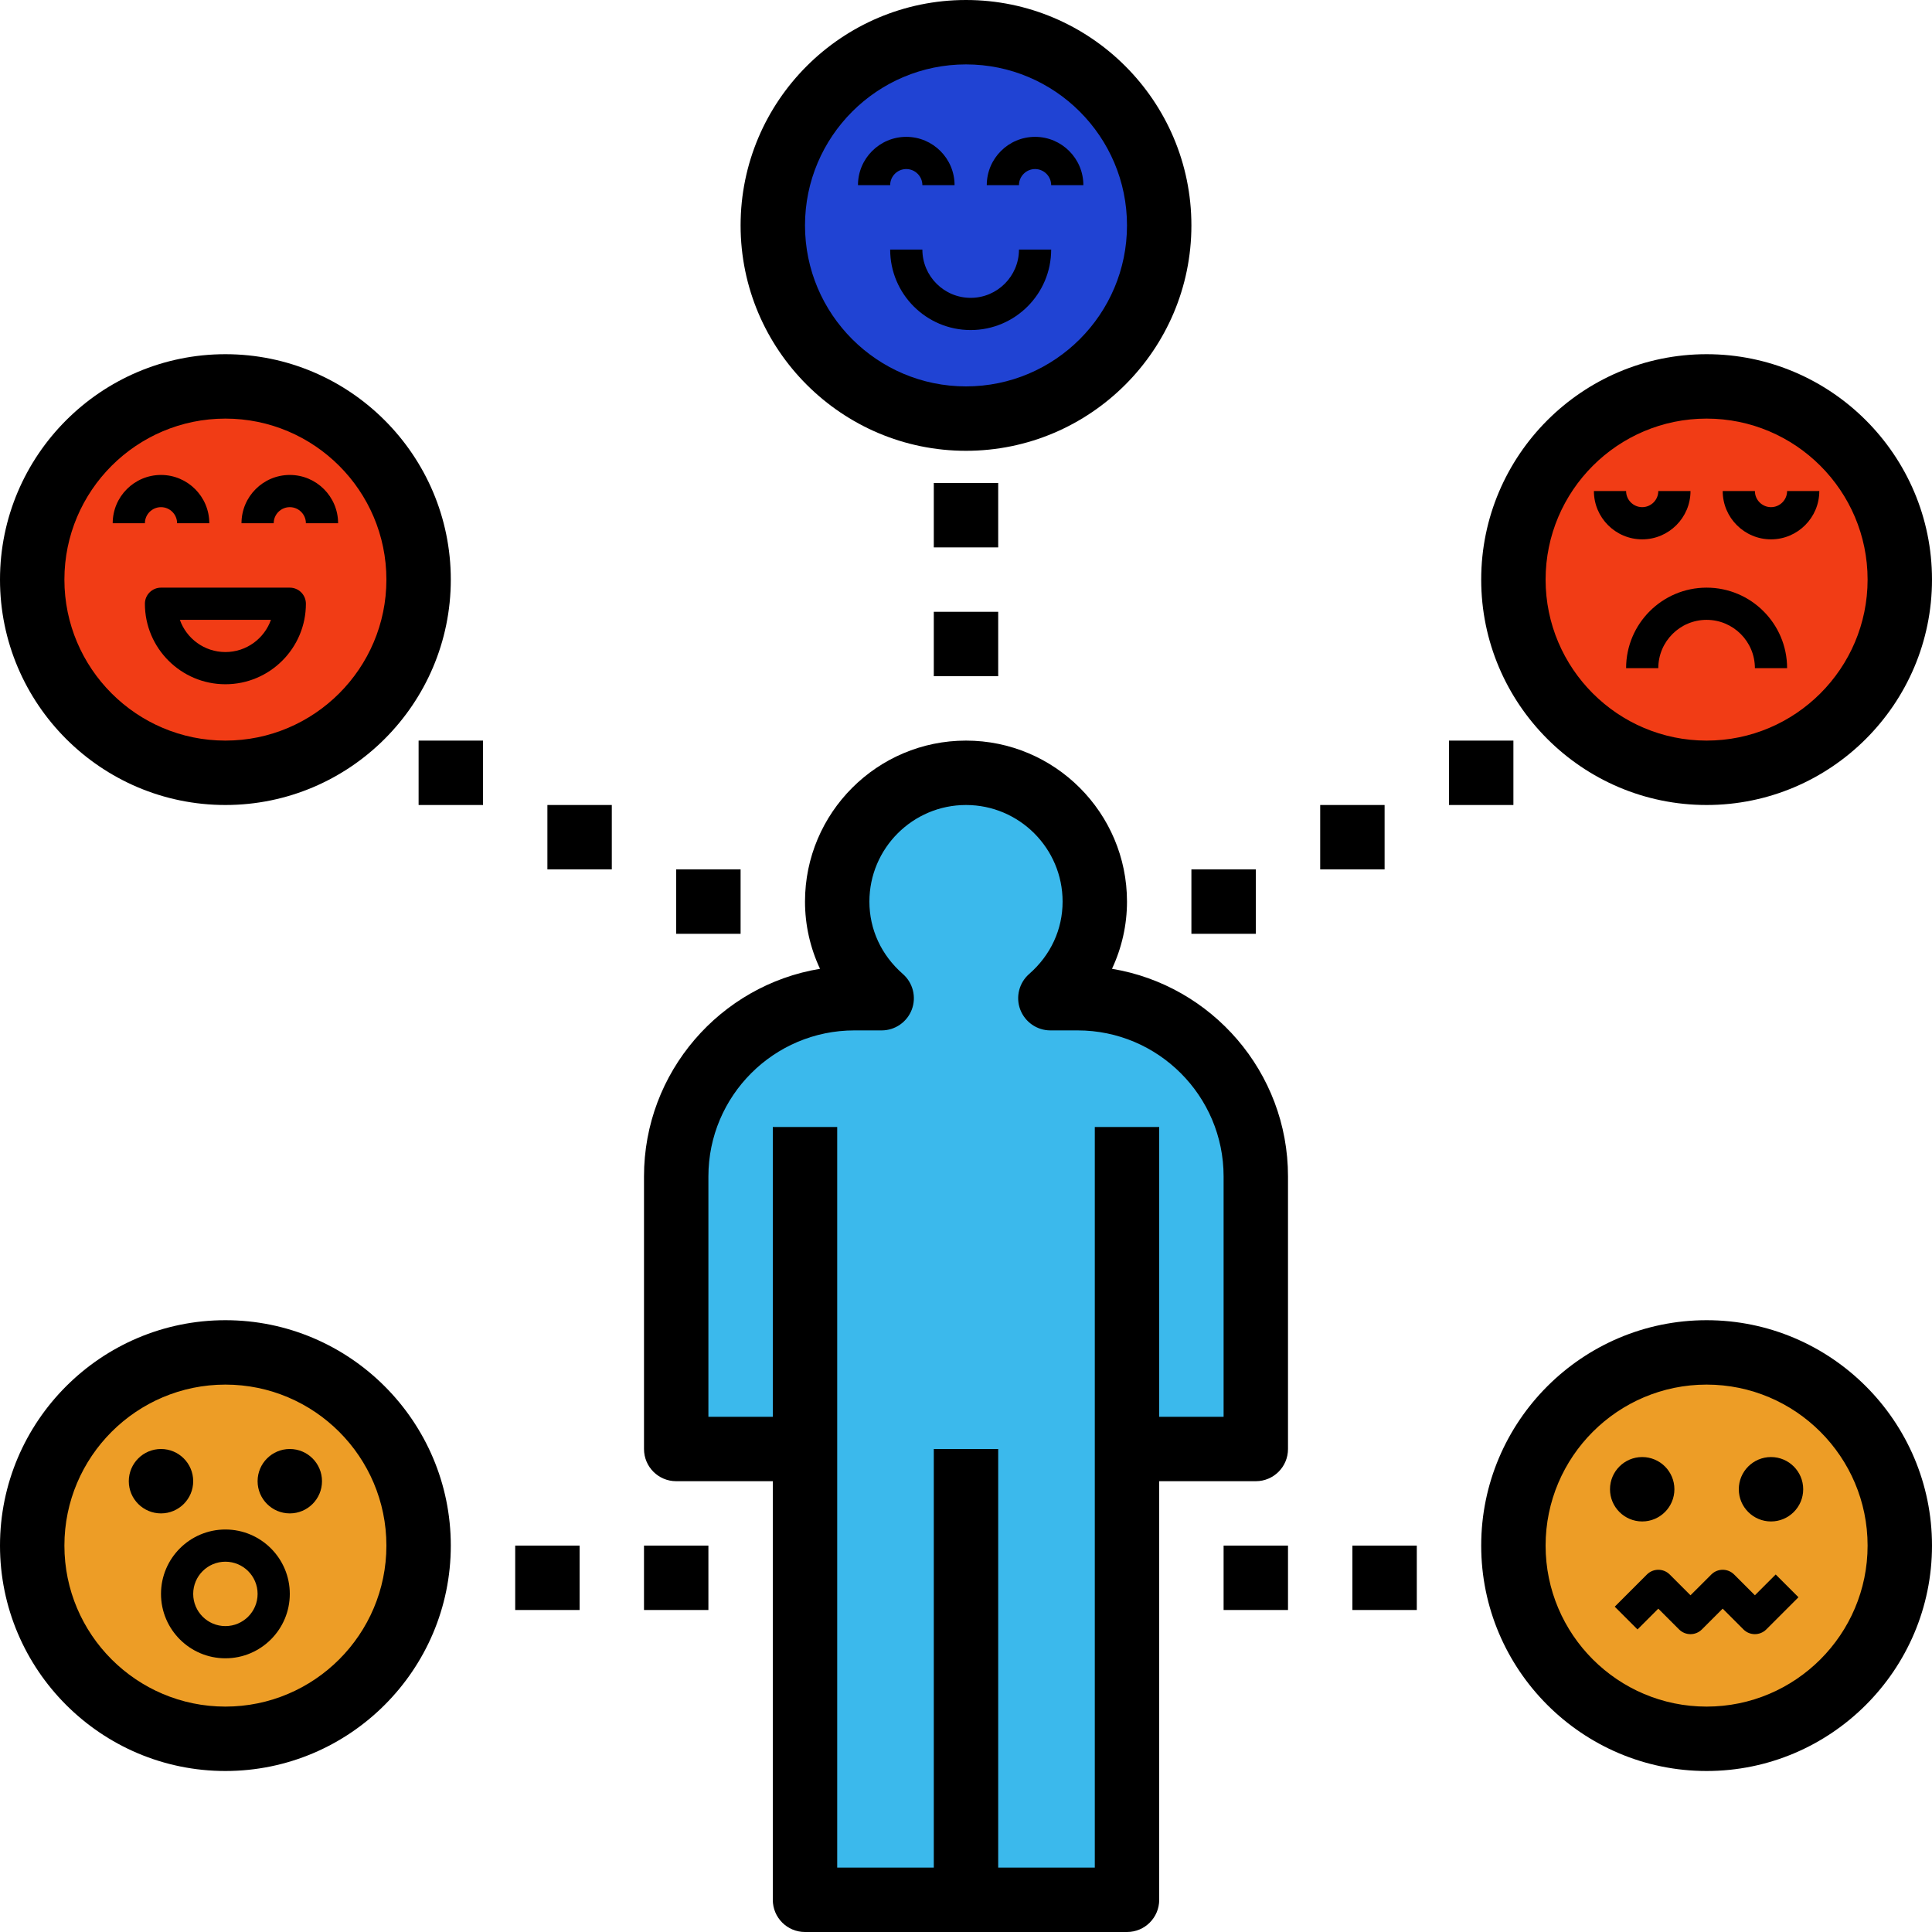 <?xml version="1.0" encoding="UTF-8"?><svg xmlns="http://www.w3.org/2000/svg" xmlns:xlink="http://www.w3.org/1999/xlink" height="60.0" preserveAspectRatio="xMidYMid meet" version="1.0" viewBox="2.0 2.0 60.0 60.0" width="60.0" zoomAndPan="magnify"><g id="change1_1"><path d="M35.466,33H34.62c0.839-0.733,1.38-1.798,1.38-3c0-2.209-1.791-4-4-4s-4,1.791-4,4 c0,1.202,0.541,2.267,1.38,3h-0.845C25.478,33,23,35.478,23,38.534V47h4v14h10V47h4v-8.466C41,35.478,38.522,33,35.466,33z" fill="#3bb9ec"/></g><g id="change2_1"><circle cx="32" cy="9" fill="#2043d3" r="6"/></g><g id="change3_2"><circle cx="55" cy="20" fill="#f13c15" r="6"/></g><g id="change4_2"><circle cx="55" cy="50" fill="#ed9d26" r="6"/></g><g id="change3_1"><circle cx="9" cy="20" fill="#f13c15" r="6"/></g><g id="change4_1"><circle cx="9" cy="50" fill="#ed9d26" r="6"/></g><g id="change5_1"><path d="M32,2c-3.859,0-7,3.141-7,7s3.141,7,7,7s7-3.141,7-7S35.859,2,32,2z M32,14c-2.757,0-5-2.243-5-5s2.243-5,5-5s5,2.243,5,5 S34.757,14,32,14z" fill="inherit"/></g><g id="change5_2"><path d="M55,27c3.859,0,7-3.141,7-7s-3.141-7-7-7s-7,3.141-7,7S51.141,27,55,27z M55,15c2.757,0,5,2.243,5,5s-2.243,5-5,5 s-5-2.243-5-5S52.243,15,55,15z" fill="inherit"/></g><g id="change5_3"><path d="M55,43c-3.859,0-7,3.141-7,7s3.141,7,7,7s7-3.141,7-7S58.859,43,55,43z M55,55c-2.757,0-5-2.243-5-5s2.243-5,5-5 s5,2.243,5,5S57.757,55,55,55z" fill="inherit"/></g><g id="change5_4"><path d="M9,27c3.859,0,7-3.141,7-7s-3.141-7-7-7s-7,3.141-7,7S5.141,27,9,27z M9,15c2.757,0,5,2.243,5,5s-2.243,5-5,5s-5-2.243-5-5 S6.243,15,9,15z" fill="inherit"/></g><g id="change5_5"><path d="M9,57c3.859,0,7-3.141,7-7s-3.141-7-7-7s-7,3.141-7,7S5.141,57,9,57z M9,45c2.757,0,5,2.243,5,5s-2.243,5-5,5s-5-2.243-5-5 S6.243,45,9,45z" fill="inherit"/></g><g id="change5_6"><path d="M30.145,7.25c0.275,0,0.5,0.225,0.5,0.5h1c0-0.827-0.673-1.5-1.5-1.5s-1.5,0.673-1.5,1.5h1 C29.645,7.475,29.869,7.25,30.145,7.25z" fill="inherit"/></g><g id="change5_7"><path d="M34.145,6.25c-0.827,0-1.5,0.673-1.5,1.5h1c0-0.275,0.225-0.5,0.5-0.5s0.5,0.225,0.5,0.5h1 C35.645,6.923,34.972,6.25,34.145,6.25z" fill="inherit"/></g><g id="change5_8"><path d="M32.145,11.25c-0.827,0-1.5-0.673-1.5-1.5h-1c0,1.379,1.121,2.5,2.5,2.5s2.5-1.121,2.5-2.5h-1 C33.645,10.577,32.972,11.25,32.145,11.25z" fill="inherit"/></g><g id="change5_9"><path d="M36.534,32.087C36.838,31.438,37,30.727,37,30c0-2.757-2.243-5-5-5s-5,2.243-5,5c0,0.727,0.162,1.438,0.466,2.087 C24.369,32.599,22,35.295,22,38.534V47c0,0.553,0.447,1,1,1h3v13c0,0.553,0.447,1,1,1h10c0.553,0,1-0.447,1-1V48h3 c0.553,0,1-0.447,1-1v-8.466C42,35.295,39.631,32.599,36.534,32.087z M40,46h-2v-9h-2v23h-3V47h-2v13h-3V37h-2v9h-2v-7.466 c0-2.5,2.034-4.534,4.534-4.534h0.846c0.417,0,0.79-0.259,0.937-0.648s0.035-0.83-0.278-1.104C29.369,31.662,29,30.864,29,30 c0-1.654,1.346-3,3-3s3,1.346,3,3c0,0.864-0.369,1.662-1.038,2.247c-0.313,0.274-0.425,0.715-0.278,1.104S34.203,34,34.62,34h0.846 c2.5,0,4.534,2.034,4.534,4.534V46z" fill="inherit"/></g><g id="change5_10"><path d="M57,18.75c0.827,0,1.5-0.673,1.5-1.5h-1c0,0.275-0.225,0.5-0.5,0.5s-0.5-0.225-0.5-0.5h-1 C55.5,18.077,56.173,18.75,57,18.75z" fill="inherit"/></g><g id="change5_11"><path d="M53,18.75c0.827,0,1.5-0.673,1.5-1.5h-1c0,0.275-0.225,0.5-0.5,0.5s-0.5-0.225-0.5-0.5h-1 C51.5,18.077,52.173,18.75,53,18.75z" fill="inherit"/></g><g id="change5_12"><path d="M52.5,22.75h1c0-0.827,0.673-1.5,1.5-1.5s1.5,0.673,1.5,1.5h1c0-1.379-1.121-2.5-2.5-2.5S52.5,21.371,52.5,22.75z" fill="inherit"/></g><g id="change5_13"><path d="M53,49.25c0.552,0,1-0.448,1-1s-0.448-1-1-1s-1,0.448-1,1S52.448,49.25,53,49.25z" fill="inherit"/></g><g id="change5_14"><path d="M57,47.25c-0.552,0-1,0.448-1,1s0.448,1,1,1s1-0.448,1-1S57.552,47.25,57,47.25z" fill="inherit"/></g><g id="change5_15"><path d="M56.5,51.543l-0.646-0.646c-0.195-0.195-0.512-0.195-0.707,0L54.5,51.543l-0.646-0.646c-0.195-0.195-0.512-0.195-0.707,0 l-1,1l0.707,0.707l0.646-0.646l0.646,0.646c0.195,0.195,0.512,0.195,0.707,0l0.646-0.646l0.646,0.646 c0.098,0.098,0.226,0.146,0.354,0.146s0.256-0.049,0.354-0.146l1-1l-0.707-0.707L56.5,51.543z" fill="inherit"/></g><g id="change5_16"><path d="M7,49c0.552,0,1-0.448,1-1s-0.448-1-1-1s-1,0.448-1,1S6.448,49,7,49z" fill="inherit"/></g><g id="change5_17"><path d="M11,49c0.552,0,1-0.448,1-1s-0.448-1-1-1s-1,0.448-1,1S10.448,49,11,49z" fill="inherit"/></g><g id="change5_18"><path d="M7,51.5c0,1.103,0.897,2,2,2s2-0.897,2-2s-0.897-2-2-2S7,50.397,7,51.5z M9,50.5c0.552,0,1,0.448,1,1s-0.448,1-1,1 s-1-0.448-1-1S8.448,50.5,9,50.5z" fill="inherit"/></g><g id="change5_19"><path d="M7,17.75c0.275,0,0.5,0.225,0.5,0.5h1c0-0.827-0.673-1.5-1.5-1.5s-1.5,0.673-1.5,1.5h1C6.5,17.975,6.725,17.75,7,17.75z" fill="inherit"/></g><g id="change5_20"><path d="M11,17.75c0.275,0,0.5,0.225,0.5,0.5h1c0-0.827-0.673-1.5-1.5-1.5s-1.5,0.673-1.5,1.5h1C10.5,17.975,10.725,17.75,11,17.75z" fill="inherit"/></g><g id="change5_21"><path d="M6.5,20.75c0,1.379,1.121,2.5,2.5,2.5s2.5-1.121,2.5-2.5c0-0.276-0.224-0.5-0.5-0.5H7C6.724,20.25,6.5,20.474,6.5,20.75z M10.414,21.25c-0.206,0.582-0.762,1-1.414,1s-1.208-0.418-1.414-1H10.414z" fill="inherit"/></g><g id="change5_22"><path d="M31 17H33V19H31z" fill="inherit"/></g><g id="change5_23"><path d="M31 21H33V23H31z" fill="inherit"/></g><g id="change5_24"><path d="M47 25H49V27H47z" fill="inherit"/></g><g id="change5_25"><path d="M43 27H45V29H43z" fill="inherit"/></g><g id="change5_26"><path d="M39 29H41V31H39z" fill="inherit"/></g><g id="change5_27"><path d="M15 25H17V27H15z" fill="inherit"/></g><g id="change5_28"><path d="M19 27H21V29H19z" fill="inherit"/></g><g id="change5_29"><path d="M23 29H25V31H23z" fill="inherit"/></g><g id="change5_30"><path d="M22 50H24V52H22z" fill="inherit"/></g><g id="change5_31"><path d="M18 50H20V52H18z" fill="inherit"/></g><g id="change5_32"><path d="M44 50H46V52H44z" fill="inherit"/></g><g id="change5_33"><path d="M40 50H42V52H40z" fill="inherit"/></g></svg>